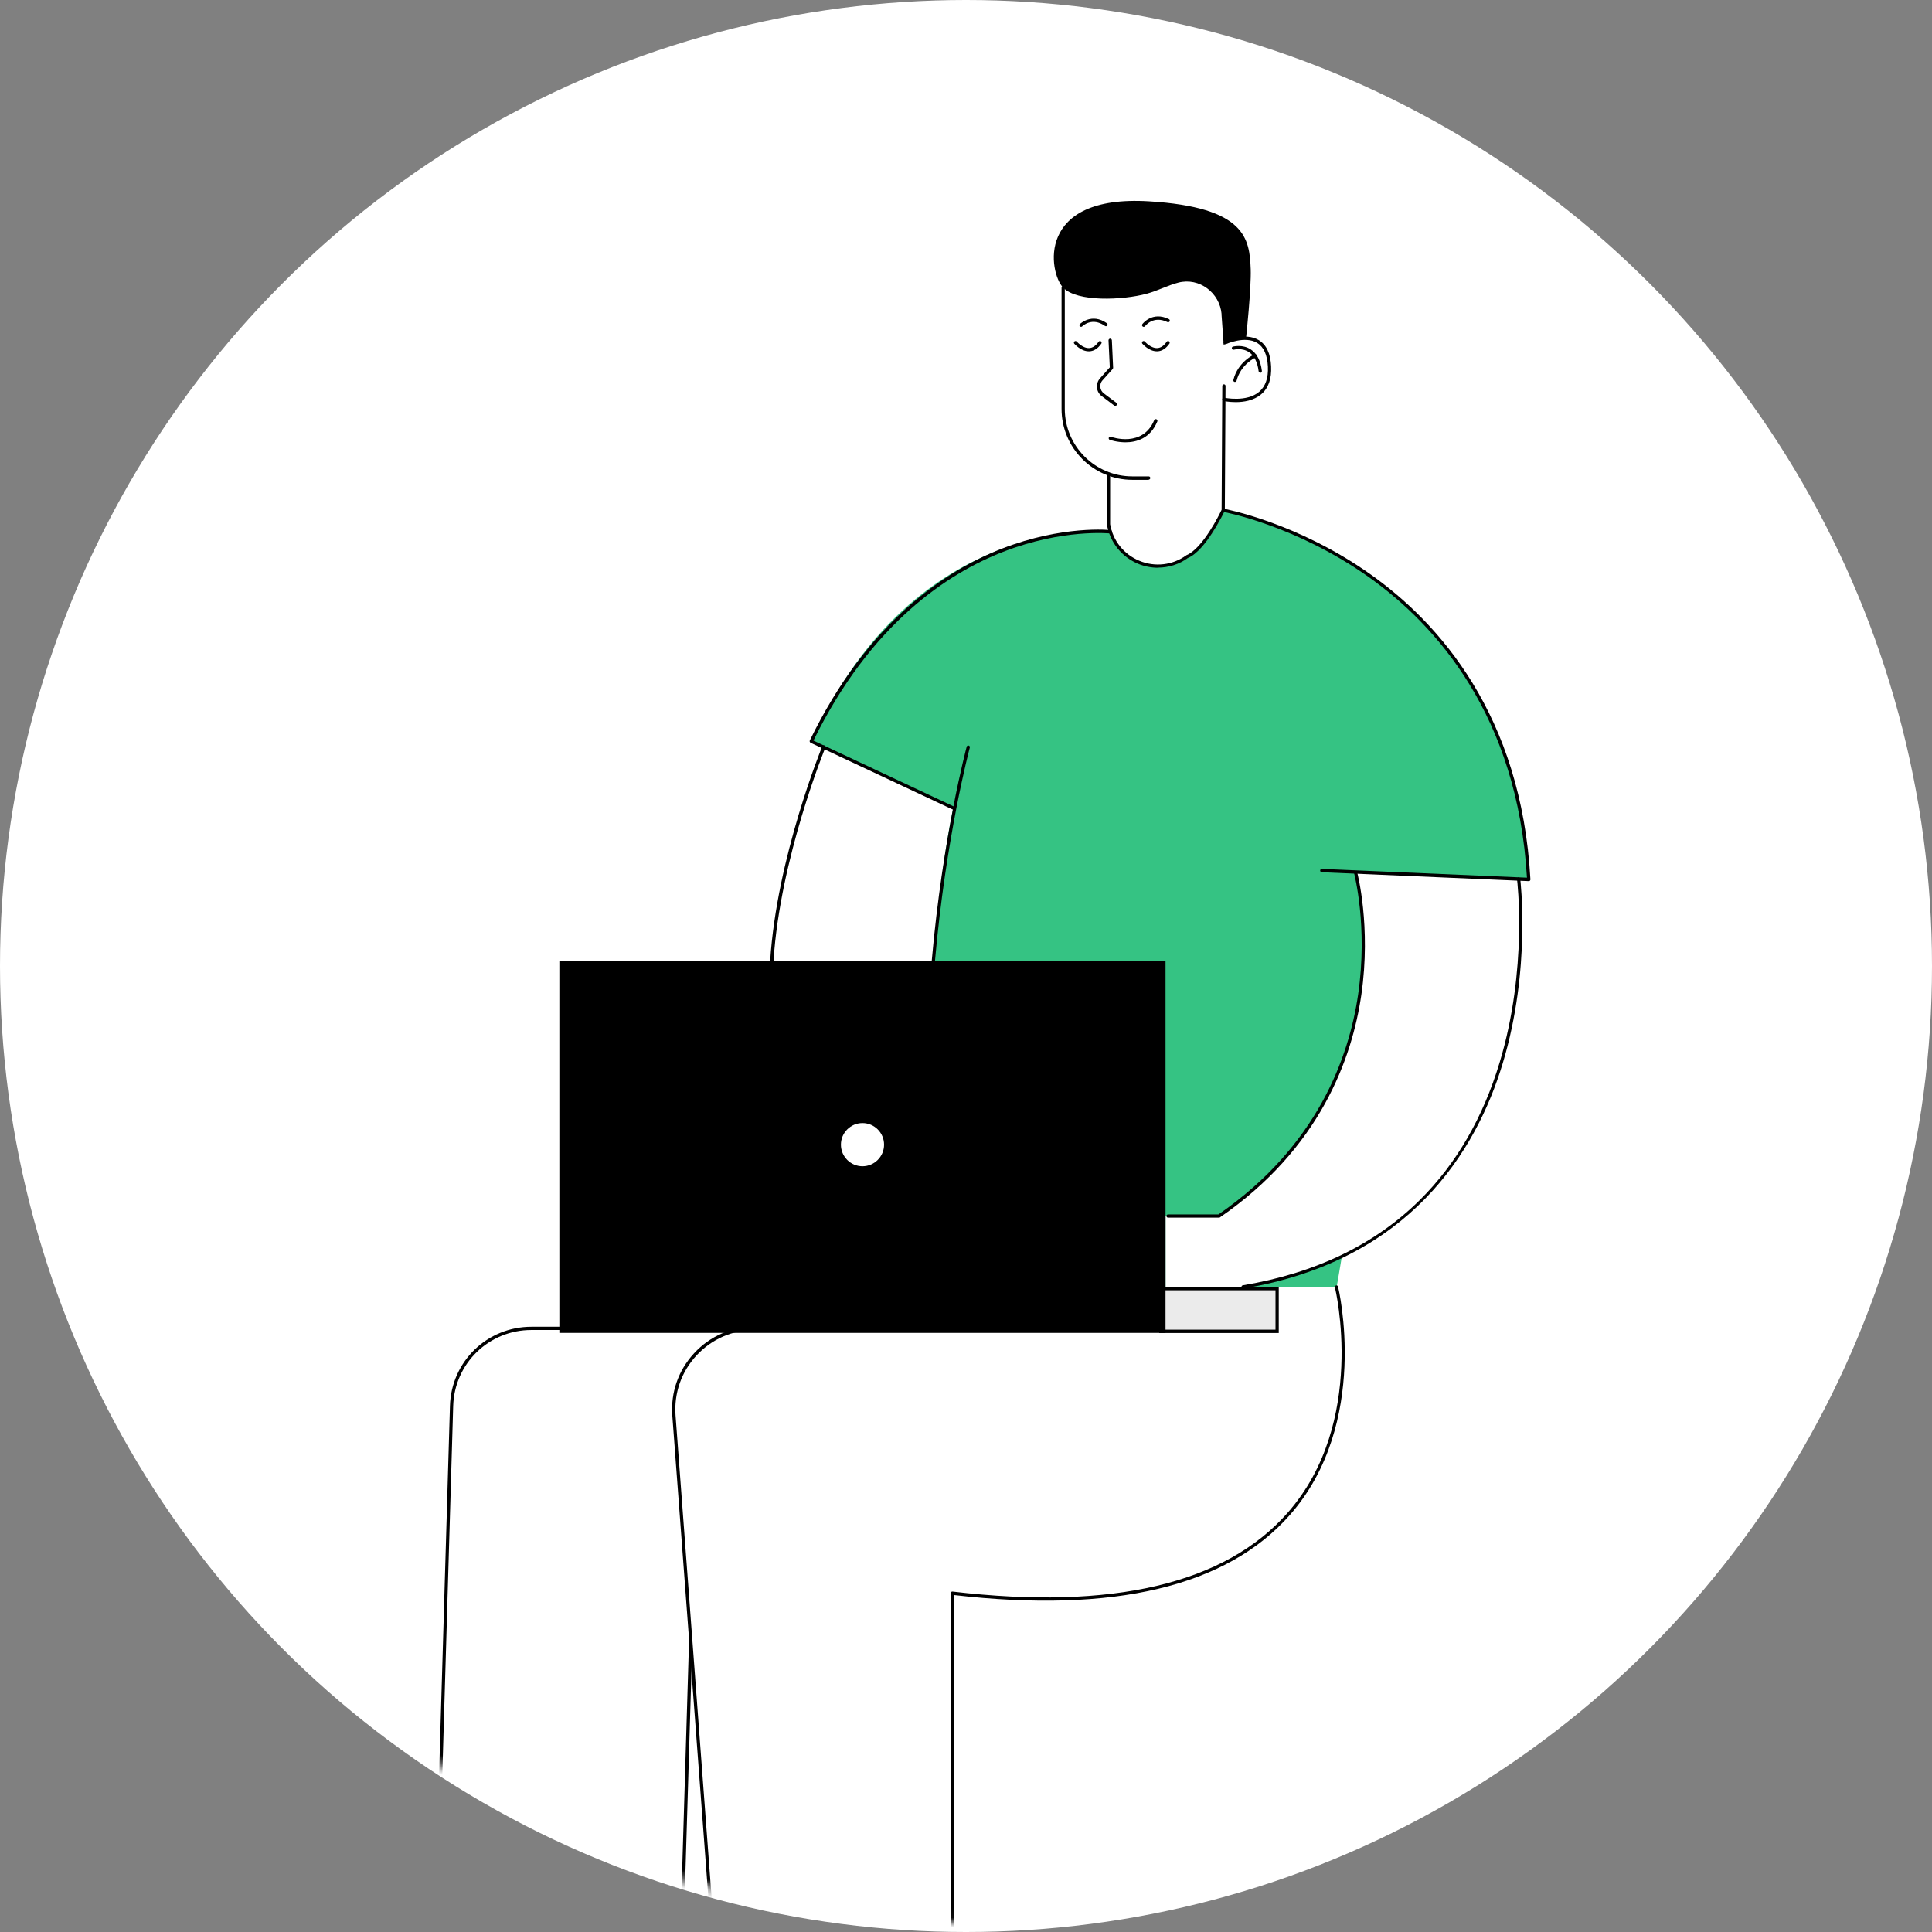 <svg width="202" height="202" viewBox="0 0 202 202" fill="none" xmlns="http://www.w3.org/2000/svg">
<rect x="0" y="0" width="202" height="202" fill="#808080" stroke="none"/>
<circle cx="101" cy="101" r="101" fill="white"/>
<mask id="mask0_67_4331" style="mask-type:alpha" maskUnits="userSpaceOnUse" x="1" y="1" width="200" height="200">
<circle cx="101" cy="101" r="100" fill="#D9D9D9"/>
</mask>
<g mask="url(#mask0_67_4331)">
<g clip-path="url(#clip0_67_4331)">
<path d="M127.979 53.37C127.979 53.37 125.517 60.095 120.112 59.19C117.216 58.707 116.106 55.592 116.106 55.592C116.106 55.592 95.728 53.298 84.833 77.506L99.674 84.472C99.674 84.472 95.306 103.247 97.9 134.555H121.862V127.105L127.448 127.129C147.235 113.51 141.974 92.127 141.745 91.27V91.246L158.781 91.91L159.831 91.946C159.831 91.946 160.507 62.015 127.967 53.358L127.979 53.37Z" fill="#35C383"/>
<path d="M130.006 134.555H139.754C139.754 134.555 139.972 133.371 140.297 131.379C137.341 132.792 133.939 133.891 130.006 134.555Z" fill="#35C383"/>
<path d="M133.71 134.555H121.862V139.36H133.71V134.555Z" fill="#EBEBEB"/>
<path d="M120.112 50.17H118.399C114.321 50.17 110.991 46.85 110.991 42.757V30.067C110.991 29.971 111.063 29.898 111.16 29.898C111.256 29.898 111.329 29.971 111.329 30.067V42.745C111.329 46.645 114.502 49.808 118.387 49.808H120.1C120.197 49.808 120.269 49.881 120.269 49.977C120.269 50.074 120.197 50.146 120.1 50.146L120.112 50.17Z" fill="black"/>
<path d="M121.077 59.359C120.378 59.359 119.678 59.226 119.002 58.948C117.265 58.224 116.046 56.69 115.732 54.831V49.567C115.732 49.47 115.805 49.398 115.901 49.398C115.998 49.398 116.07 49.47 116.07 49.567V54.807C116.36 56.521 117.494 57.958 119.135 58.634C120.764 59.31 122.598 59.093 124.021 58.067C124.021 58.067 124.045 58.055 124.057 58.043C125.759 57.342 127.544 53.696 127.725 53.298L127.798 40.354C127.798 40.258 127.87 40.185 127.967 40.185C128.063 40.185 128.136 40.258 128.136 40.354L128.063 53.334C128.063 53.334 128.063 53.382 128.051 53.406C127.967 53.575 126.097 57.535 124.202 58.344C123.273 59.008 122.175 59.347 121.077 59.347V59.359Z" fill="black"/>
<path d="M129.209 42.045C128.51 42.045 127.979 41.936 127.93 41.924C127.834 41.9 127.786 41.815 127.798 41.719C127.822 41.622 127.906 41.562 128.003 41.586C128.027 41.586 130.331 42.081 131.647 40.97C132.31 40.403 132.624 39.521 132.564 38.326C132.503 37.106 132.129 36.273 131.441 35.851C130.163 35.078 128.196 35.972 128.172 35.984C128.087 36.02 127.979 35.984 127.943 35.899C127.906 35.815 127.943 35.706 128.027 35.67C128.111 35.633 130.175 34.692 131.61 35.561C132.407 36.044 132.841 36.962 132.901 38.302C132.962 39.606 132.624 40.584 131.864 41.224C131.079 41.888 130.03 42.045 129.209 42.045Z" fill="black"/>
<path d="M116.613 42.443C116.613 42.443 116.541 42.443 116.505 42.407L115.19 41.417C114.9 41.2 114.719 40.874 114.695 40.523C114.659 40.173 114.779 39.811 115.021 39.545L116.034 38.41L115.901 35.585C115.901 35.489 115.974 35.416 116.07 35.404C116.167 35.404 116.239 35.477 116.251 35.573L116.384 38.459C116.384 38.459 116.372 38.543 116.336 38.58L115.274 39.763C115.093 39.956 115.021 40.209 115.045 40.475C115.069 40.741 115.202 40.97 115.407 41.127L116.722 42.117C116.794 42.178 116.818 42.286 116.758 42.359C116.722 42.407 116.674 42.431 116.625 42.431L116.613 42.443Z" fill="black"/>
<path d="M119.569 34.173C119.569 34.173 119.497 34.173 119.473 34.136C119.4 34.076 119.376 33.979 119.436 33.895C119.436 33.883 120.462 32.506 122.212 33.364C122.296 33.4 122.332 33.508 122.296 33.593C122.26 33.678 122.151 33.714 122.067 33.678C120.583 32.953 119.762 34.064 119.726 34.1C119.69 34.148 119.642 34.173 119.593 34.173H119.569Z" fill="black"/>
<path d="M113.03 34.173C113.03 34.173 112.945 34.16 112.909 34.124C112.837 34.052 112.837 33.943 112.909 33.883C112.921 33.871 114.14 32.675 115.732 33.798C115.805 33.859 115.829 33.955 115.769 34.04C115.72 34.112 115.612 34.136 115.527 34.076C114.188 33.122 113.187 34.076 113.15 34.124C113.114 34.16 113.078 34.173 113.03 34.173Z" fill="black"/>
<path d="M131.767 38.966C131.683 38.966 131.61 38.906 131.598 38.821C131.478 37.855 131.128 37.179 130.585 36.817C129.861 36.334 129.016 36.563 129.004 36.563C128.908 36.587 128.823 36.539 128.799 36.443C128.775 36.346 128.823 36.261 128.92 36.237C128.956 36.237 129.921 35.972 130.778 36.539C131.417 36.962 131.803 37.71 131.936 38.785C131.936 38.881 131.888 38.966 131.791 38.978C131.791 38.978 131.779 38.978 131.767 38.978V38.966Z" fill="black"/>
<path d="M129.113 39.932C129.113 39.932 129.089 39.932 129.077 39.932C128.98 39.908 128.932 39.811 128.956 39.727C129.427 37.819 131.092 37.082 131.164 37.046C131.248 37.01 131.357 37.046 131.393 37.131C131.429 37.215 131.393 37.324 131.309 37.36C131.297 37.36 129.728 38.072 129.294 39.799C129.27 39.871 129.209 39.932 129.125 39.932H129.113Z" fill="black"/>
<path d="M127.713 32.844L127.943 36.056C127.943 36.056 129.028 35.283 130.295 35.223C130.295 35.223 130.838 30.104 130.766 28.136C130.645 24.996 130.283 21.664 120.112 21.048C108.252 20.336 109.664 28.534 111.16 30.079C112.62 31.589 117.361 31.396 119.907 30.707C121.065 30.393 122.115 29.826 123.201 29.548C125.385 28.981 127.532 30.599 127.725 32.856L127.713 32.844Z" fill="black"/>
<path d="M70.536 227.849H44.837C44.837 227.849 44.74 227.825 44.716 227.801C44.68 227.765 44.668 227.729 44.668 227.68L47.045 147.003C47.177 142.354 50.93 138.72 55.563 138.72H62.862C62.959 138.72 63.031 138.793 63.031 138.889C63.031 138.986 62.959 139.058 62.862 139.058H55.563C51.111 139.058 47.515 142.548 47.383 147.003L45.006 227.511H70.367L72.044 171.501C72.044 171.404 72.129 171.344 72.225 171.332C72.322 171.332 72.394 171.416 72.394 171.513L70.705 227.692C70.705 227.789 70.62 227.862 70.536 227.862V227.849Z" fill="black"/>
<path d="M99.589 227.849H76.424C76.339 227.849 76.255 227.777 76.255 227.692L70.294 148.017C70.114 145.59 70.922 143.272 72.575 141.485C74.228 139.698 76.484 138.72 78.921 138.72H106.141C106.237 138.72 106.309 138.793 106.309 138.889C106.309 138.986 106.237 139.058 106.141 139.058H78.921C76.581 139.058 74.421 140 72.828 141.714C71.236 143.429 70.463 145.663 70.632 147.993L76.581 227.511H99.408V166.575C99.408 166.575 99.432 166.478 99.468 166.442C99.505 166.406 99.553 166.393 99.601 166.406C116.312 168.374 128.099 165.597 134.627 158.171C142.964 148.693 139.61 134.748 139.573 134.603C139.549 134.506 139.61 134.422 139.694 134.398C139.791 134.374 139.875 134.434 139.899 134.518C139.935 134.663 143.326 148.778 134.868 158.389C128.28 165.886 116.456 168.7 99.734 166.768V227.692C99.734 227.789 99.662 227.862 99.565 227.862L99.589 227.849Z" fill="black"/>
<path d="M121.862 100.482H58.483V139.36H121.862V100.482Z" fill="black"/>
<path d="M133.36 134.905V139.022H121.536V134.905H133.36ZM133.698 134.567H121.198V139.372H133.698V134.567Z" fill="black"/>
<path d="M92.434 119.68C92.434 120.923 91.421 121.938 90.178 121.938C88.935 121.938 87.922 120.923 87.922 119.68C87.922 118.436 88.935 117.422 90.178 117.422C91.421 117.422 92.434 118.436 92.434 119.68Z" fill="white"/>
<path d="M80.683 100.651C80.586 100.651 80.514 100.567 80.526 100.47C81.202 89.676 85.919 78.158 85.967 78.037C86.004 77.952 86.1 77.904 86.197 77.94C86.281 77.977 86.329 78.073 86.293 78.17C86.245 78.29 81.552 89.761 80.876 100.482C80.876 100.579 80.791 100.639 80.707 100.639L80.683 100.651Z" fill="black"/>
<path d="M129.969 134.724C129.885 134.724 129.813 134.663 129.801 134.579C129.789 134.482 129.849 134.398 129.945 134.386C137.559 133.118 143.808 130.099 148.502 125.415C152.266 121.672 155.053 116.854 156.791 111.095C159.759 101.279 158.625 92.019 158.613 91.934C158.613 91.837 158.661 91.753 158.757 91.741C158.854 91.741 158.938 91.801 158.95 91.886C158.95 91.982 160.109 101.303 157.116 111.18C154.353 120.32 147.404 131.814 129.982 134.724H129.957H129.969Z" fill="black"/>
<path d="M127.46 127.31H122.127C122.031 127.31 121.958 127.238 121.958 127.141C121.958 127.045 122.031 126.972 122.127 126.972H127.4C137.74 119.837 141.045 110.528 141.999 103.972C143.036 96.848 141.588 91.354 141.576 91.294C141.552 91.197 141.6 91.113 141.697 91.089C141.793 91.065 141.878 91.113 141.902 91.21C141.914 91.27 143.374 96.824 142.336 104.008C141.371 110.648 138.029 120.066 127.544 127.286C127.52 127.31 127.484 127.31 127.448 127.31H127.46Z" fill="black"/>
<path d="M159.831 92.127L138.198 91.198C138.101 91.198 138.029 91.113 138.029 91.016C138.029 90.92 138.114 90.847 138.21 90.847L159.65 91.765C158.661 74.801 150.131 65.323 143.133 60.349C135.52 54.94 128.015 53.539 127.943 53.527C127.846 53.515 127.786 53.418 127.81 53.334C127.822 53.237 127.918 53.177 128.003 53.201C128.075 53.213 135.64 54.614 143.326 60.071C150.42 65.106 159.071 74.729 160.012 91.946C160.012 91.994 160 92.043 159.964 92.079C159.928 92.115 159.891 92.127 159.843 92.127H159.831Z" fill="black"/>
<path d="M99.662 84.641C99.662 84.641 99.613 84.641 99.589 84.629L84.749 77.663C84.749 77.663 84.676 77.602 84.664 77.566C84.652 77.518 84.652 77.469 84.664 77.433C90.721 64.937 98.95 59.624 104.777 57.354C111.099 54.903 116.058 55.41 116.106 55.423C116.203 55.423 116.263 55.519 116.263 55.616C116.263 55.712 116.167 55.773 116.07 55.773C116.022 55.773 111.123 55.266 104.886 57.693C99.143 59.926 91.059 65.166 85.05 77.433L99.734 84.327C99.818 84.364 99.855 84.472 99.818 84.557C99.794 84.617 99.722 84.653 99.662 84.653V84.641Z" fill="black"/>
<path d="M97.586 100.651C97.586 100.651 97.586 100.651 97.574 100.651C97.478 100.651 97.405 100.555 97.417 100.47C98.552 87.491 101.049 78.158 101.073 78.073C101.097 77.977 101.194 77.928 101.278 77.952C101.375 77.977 101.423 78.073 101.399 78.158C101.375 78.254 98.889 87.551 97.755 100.494C97.755 100.579 97.671 100.651 97.586 100.651Z" fill="black"/>
<path d="M120.957 36.732C120.124 36.732 119.473 35.972 119.436 35.935C119.376 35.863 119.388 35.754 119.461 35.694C119.533 35.633 119.642 35.646 119.702 35.718C119.702 35.718 120.317 36.43 121.005 36.394C121.367 36.37 121.693 36.153 121.982 35.73C122.031 35.658 122.139 35.633 122.224 35.682C122.296 35.73 122.32 35.839 122.272 35.923C121.922 36.43 121.5 36.708 121.029 36.732C121.005 36.732 120.981 36.732 120.957 36.732Z" fill="black"/>
<path d="M113.838 36.732C113.006 36.732 112.354 35.972 112.318 35.935C112.258 35.863 112.27 35.754 112.342 35.694C112.414 35.633 112.523 35.646 112.583 35.718C112.583 35.718 113.199 36.43 113.886 36.394C114.248 36.37 114.574 36.153 114.864 35.73C114.912 35.658 115.021 35.633 115.105 35.682C115.177 35.73 115.202 35.839 115.153 35.923C114.803 36.43 114.381 36.708 113.911 36.732C113.886 36.732 113.862 36.732 113.838 36.732Z" fill="black"/>
<path d="M117.675 46.246C116.77 46.246 116.058 45.993 116.034 45.993C115.95 45.957 115.901 45.86 115.925 45.776C115.962 45.691 116.058 45.643 116.143 45.667C116.275 45.715 119.473 46.826 120.679 43.928C120.715 43.844 120.812 43.795 120.908 43.832C120.993 43.868 121.041 43.965 121.005 44.061C120.269 45.848 118.821 46.246 117.675 46.246Z" fill="black"/>
</g>
</g>
<defs>
<clipPath id="clip0_67_4331">
<rect width="119" height="221" fill="white" transform="translate(41 21)"/>
</clipPath>
</defs>
</svg>
